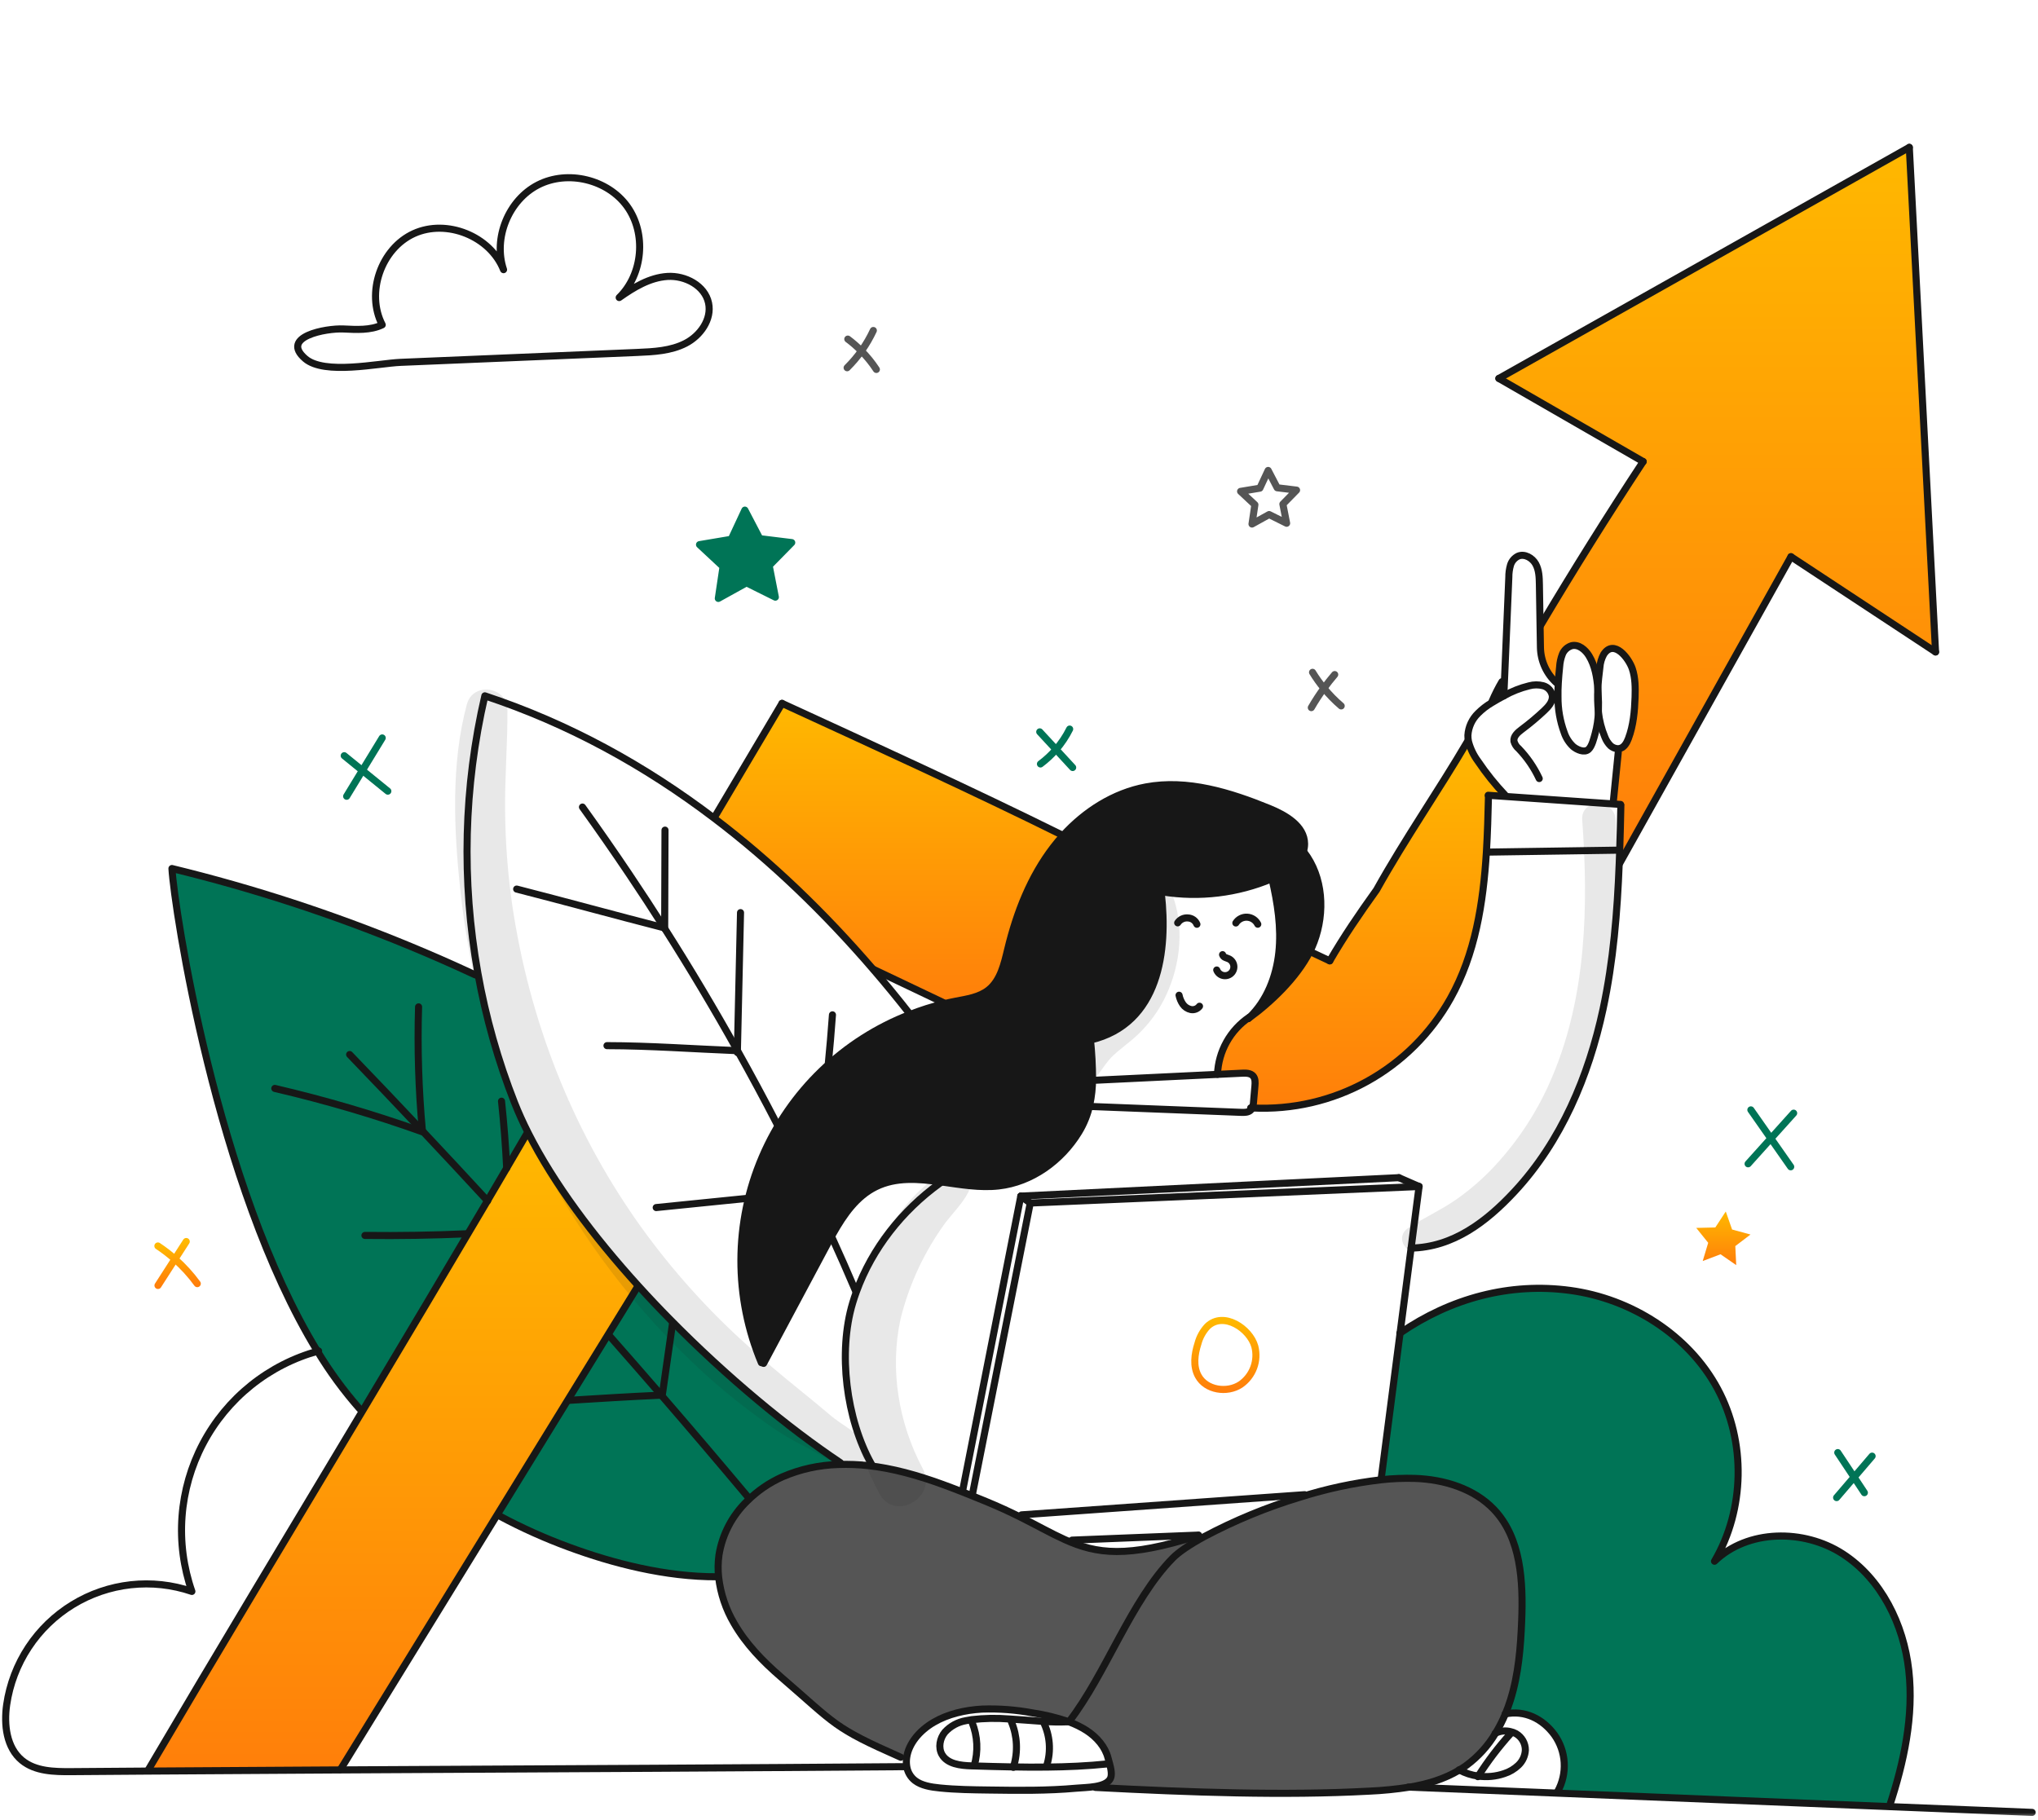 <svg xmlns="http://www.w3.org/2000/svg" width="403" height="360" viewBox="0 0 403 360" fill="none"><mask id="mask0_6791_36449" style="mask-type:luminance" maskUnits="userSpaceOnUse" x="0" y="0" width="403" height="360"><path d="M403 0H0V359.532H403V0Z" fill="white"></path></mask><g mask="url(#mask0_6791_36449)"><path d="M319.182 159.016C319.406 155.375 319.625 151.735 319.838 148.097V148.079C320.025 148.086 320.213 148.064 320.394 148.013C321.223 147.754 321.69 146.892 322.002 146.075C322.982 143.481 323.231 140.674 323.325 137.894C323.385 135.997 323.377 134.054 322.773 132.256C322.09 130.208 319.16 126.309 317.134 129.389C316.685 130.208 316.421 131.115 316.36 132.046C316.181 133.417 316.032 134.812 315.961 136.211C315.785 133.943 315.397 131.648 314.22 129.713C313.492 128.512 312.188 127.395 310.815 127.701C310.398 127.822 310.015 128.035 309.693 128.325C309.371 128.615 309.119 128.974 308.955 129.375C308.642 130.181 308.456 131.031 308.405 131.894C308.296 132.945 308.201 134.009 308.14 135.079L307.797 135.064C306.822 134.182 306.036 133.11 305.488 131.915C304.94 130.72 304.641 129.425 304.61 128.11C304.583 126.635 304.562 125.155 304.535 123.68H304.649C311.18 112.738 317.939 101.942 324.924 91.289L296.388 74.85L377.55 29.145L382.741 128.946L354.151 110.108L320.312 170.697L320.192 170.694C320.227 169.853 320.262 169.007 320.285 168.16C320.387 165.195 320.453 162.23 320.513 159.266L319.173 159.194C319.178 159.134 319.182 159.075 319.182 159.016Z" fill="url(#paint0_linear_6791_36449)"></path><path d="M377.446 330.328C378.47 339.392 376.49 348.546 373.641 357.21L373.637 357.312C351.761 356.42 329.887 355.532 308.014 354.648L308.03 354.288C308.981 352.551 309.424 350.582 309.309 348.606C309.194 346.629 308.525 344.725 307.379 343.111C305.056 339.936 301.513 338.185 297.672 338.979C298.054 338.076 298.39 337.159 298.679 336.227C300.273 331.171 300.691 325.83 300.904 320.535C301.211 312.779 300.779 304.188 295.432 298.554C291.487 294.401 285.553 292.596 279.83 292.394C277.611 292.327 275.389 292.414 273.182 292.655L273.144 292.273L276.856 263.652C286.829 256.797 298.549 253.584 310.54 255.225C322.549 256.863 333.913 264.018 339.654 274.693C345.276 285.147 345.035 298.528 339.034 308.78C345.602 302.443 356.697 302.358 364.363 307.304C372.028 312.25 376.422 321.264 377.446 330.328Z" fill="#007456"></path><path d="M346.148 244.165L343.145 246.451L343.325 250.214L340.222 248.07L336.699 249.408L337.783 245.797L335.419 242.856L339.192 242.766L341.258 239.613L342.508 243.172L346.148 244.165Z" fill="url(#paint1_linear_6791_36449)"></path><path d="M297.481 135.047C297.447 135.906 297.406 136.77 297.371 137.629C296.991 137.829 296.612 138.035 296.239 138.247C295.806 138.491 295.38 138.74 294.959 139.002C295.705 137.626 296.548 136.304 297.481 135.047Z" fill="#171717"></path><path d="M294.346 157.295L294.336 157.415C294.251 161.093 294.147 164.808 293.924 168.519C293.297 178.651 291.721 188.691 286.816 197.461C282.956 204.367 277.239 210.057 270.312 213.885C263.385 217.715 255.525 219.531 247.619 219.129C247.777 218.735 247.865 218.317 247.879 217.894C247.97 216.86 248.061 215.832 248.152 214.799C248.215 214.108 248.243 213.328 247.788 212.804C247.277 212.228 246.389 212.218 245.621 212.252L240.749 212.487V212.481C240.839 210.238 241.455 208.049 242.546 206.088C243.638 204.127 245.175 202.45 247.033 201.191L247.07 201.226C246.988 201.306 246.911 201.386 246.829 201.459C251.317 198.205 256.418 193.334 259.016 188.191C260.333 188.809 261.644 189.426 262.951 190.041C265.807 185.143 268.713 180.88 272.204 176.004C277.976 165.678 284.373 156.539 290.16 146.688L290.375 146.643C290.747 148.056 291.385 149.386 292.257 150.559C293.872 152.954 295.684 155.211 297.673 157.306L297.659 157.522C296.552 157.449 295.451 157.372 294.346 157.295Z" fill="url(#paint2_linear_6791_36449)"></path><path d="M297.674 338.982C297.126 340.299 296.478 341.573 295.736 342.792C294.248 345.285 292.277 347.455 289.937 349.177C289.495 349.499 289.039 349.797 288.577 350.071C285.581 351.883 282.189 352.882 278.673 353.464C276.039 353.876 273.384 354.139 270.721 354.253C253.926 355.155 235.559 354.503 216.615 353.516L216.58 353.33C217.884 353.11 219.069 352.687 219.547 351.819C219.951 351.09 219.688 349.812 219.401 348.775C219.29 348.352 219.174 347.964 219.101 347.672C218.543 345.502 216.909 343.583 214.839 342.243C213.759 341.557 212.607 340.992 211.404 340.557L211.45 340.436C218.677 331.098 223.627 316.557 231.914 308.143C233.076 306.965 235.238 305.495 238.097 303.933C244.137 300.725 250.474 298.111 257.019 296.128C262.282 294.456 267.695 293.294 273.181 292.661C275.388 292.419 277.61 292.332 279.83 292.399C285.553 292.601 291.487 294.406 295.432 298.559C300.779 304.192 301.21 312.783 300.903 320.541C300.691 325.835 300.27 331.177 298.679 336.233C298.389 337.161 298.055 338.08 297.674 338.982Z" fill="#555555"></path><path d="M257.851 168.53C261.652 173.459 262.04 180.462 259.854 186.287C259.611 186.936 259.33 187.571 259.014 188.189C256.416 193.331 251.316 198.201 246.828 201.457C246.91 201.384 246.986 201.304 247.068 201.224C250.523 197.908 252.367 193.153 252.879 188.385C253.406 183.503 252.63 178.578 251.521 173.799L251.515 173.787C251.658 173.73 251.801 173.666 251.943 173.605C254.35 172.544 256.898 170.832 257.704 168.48L257.851 168.53Z" fill="#171717"></path><path d="M229.869 176.4L229.784 176.882C231.053 188.027 229.465 202.667 215.614 205.909C215.881 208.478 216.019 211.059 216.027 213.643C216.022 215.369 215.835 217.09 215.47 218.777C215.044 220.711 214.294 222.559 213.251 224.243C209.77 229.881 203.846 234.139 197.255 234.868C193.495 235.287 189.597 234.6 185.768 234.074C181.211 233.456 176.744 233.063 172.695 235.037C168.842 236.916 166.295 240.547 164.141 244.332C163.685 245.134 163.246 245.948 162.814 246.749C158.735 254.337 154.651 261.927 150.564 269.519L150.558 269.513C147.864 263.074 146.488 256.162 146.512 249.183C146.536 242.203 147.959 235.3 150.697 228.88C153.436 222.461 157.434 216.654 162.456 211.805C167.478 206.955 173.421 203.161 179.935 200.646C182.112 199.786 184.346 199.079 186.621 198.53C187.384 198.339 188.155 198.172 188.926 198.023C191.215 197.582 193.649 197.24 195.478 195.79C197.854 193.902 198.562 190.658 199.276 187.704C201.024 180.492 203.776 173.407 208.307 167.518C208.902 166.745 209.534 165.985 210.196 165.257C214.548 160.47 220.234 156.835 226.574 155.644C234.804 154.099 243.216 156.718 250.968 159.881C254.22 161.206 257.947 163.366 257.972 166.88C257.977 167.425 257.888 167.967 257.707 168.481C256.901 170.832 254.353 172.544 251.946 173.606C251.803 173.669 251.661 173.732 251.518 173.788C244.689 176.666 237.188 177.571 229.869 176.4Z" fill="#171717"></path><path d="M202.194 299.757C205.61 301.468 208.347 303.039 211.002 304.239C217.411 307.143 223.351 307.935 237.26 303.522L237.949 303.5L238.097 303.929C235.239 305.492 233.075 306.962 231.913 308.139C223.625 316.552 218.677 331.093 211.449 340.432L211.403 340.553C211.3 340.513 211.198 340.474 211.095 340.439C208.844 339.681 206.53 339.125 204.18 338.776C200.889 338.157 197.538 337.904 194.19 338.021C190.82 338.21 187.412 338.999 184.61 340.646C181.808 342.292 179.681 344.833 179.287 347.609L178.564 347.511C165.131 341.56 165.915 341.147 154.809 331.528C151.241 328.434 147.912 324.989 145.565 320.89C143.929 318.095 142.892 314.992 142.517 311.776C142.352 310.292 142.372 308.794 142.579 307.316C143.236 303.226 145.201 299.46 148.18 296.581C150.196 294.566 152.563 292.938 155.166 291.777C158.65 290.27 162.391 289.441 166.186 289.336C168.237 289.26 170.291 289.341 172.331 289.577C173.444 289.709 174.557 289.875 175.655 290.085C180.709 291.041 185.582 292.737 190.381 294.627C191.023 294.883 191.671 295.138 192.313 295.394C193.354 295.821 194.395 296.242 195.432 296.668C197.99 297.721 200.204 298.764 202.194 299.757Z" fill="#555555"></path><path d="M210.126 165.201L210.193 165.259C209.532 165.987 208.9 166.746 208.305 167.521C203.773 173.41 201.019 180.494 199.274 187.707C198.56 190.662 197.852 193.904 195.475 195.792C193.647 197.243 191.212 197.584 188.923 198.025C188.153 198.174 187.382 198.341 186.618 198.532L186.566 198.305L172.76 191.733L172.714 191.776C163.146 180.648 152.645 170.482 141.138 161.759L141.456 161.344C144.123 156.846 146.787 152.351 149.45 147.858C150.942 145.347 152.434 142.833 153.926 140.315C154.163 139.913 154.401 139.512 154.638 139.111C173.15 147.623 191.945 156.201 210.126 165.201Z" fill="url(#paint3_linear_6791_36449)"></path><path d="M166.181 289.289V289.337C162.385 289.442 158.645 290.27 155.161 291.777C152.558 292.938 150.191 294.567 148.176 296.581L147.876 296.042C142.192 289.26 136.458 282.524 130.676 275.836C131.297 270.886 131.917 265.938 132.535 260.992C143.687 272.312 155.854 282.382 166.181 289.289Z" fill="#007456"></path><path d="M156.559 107.314L152.099 111.857L153.319 118.103L147.615 115.268L142.042 118.355L142.982 112.06L138.324 107.72L144.602 106.662L147.294 100.893L150.24 106.537L156.559 107.314Z" fill="#007456"></path><path d="M147.878 296.046L148.178 296.585C145.199 299.464 143.234 303.23 142.577 307.319C142.37 308.797 142.349 310.294 142.515 311.777L141.832 311.852C131.631 311.911 121.073 309.16 112.511 305.992C107.813 304.269 103.241 302.221 98.829 299.861L98.342 299.56L112.294 276.877L112.446 276.968C118.517 276.593 124.588 276.212 130.661 275.945C130.667 275.909 130.671 275.873 130.677 275.836C136.462 282.529 142.196 289.265 147.878 296.046Z" fill="#007456"></path><path d="M132.536 260.992C131.915 265.936 131.295 270.884 130.677 275.836C127.253 271.882 123.814 267.946 120.362 264.028L120.246 263.959L126.078 254.478L126.237 254.33C128.285 256.588 130.385 258.809 132.536 260.992Z" fill="#007456"></path><path d="M130.677 275.836C130.671 275.872 130.666 275.908 130.662 275.945C124.588 276.212 118.518 276.593 112.447 276.969L112.295 276.878L120.247 263.961L120.362 264.031C123.817 267.946 127.255 271.882 130.677 275.836Z" fill="#007456"></path><path d="M96.395 237.491C97.667 235.334 98.933 233.178 100.193 231.024C101.517 228.764 102.838 226.507 104.155 224.255L104.464 224.104C109.488 234.044 117.312 244.497 126.24 254.333L126.08 254.481L120.246 263.961L112.294 276.878L98.342 299.561L67.314 349.992V350.058C54.581 350.126 41.886 350.203 29.23 350.289V350.205C43.214 326.454 57.65 302.496 71.98 278.556C80.184 264.848 88.359 251.147 96.395 237.491Z" fill="url(#paint4_linear_6791_36449)"></path><path d="M100.193 231.022C98.933 233.173 97.667 235.329 96.395 237.488C88.358 251.144 80.219 264.832 71.979 278.553L71.778 278.432C68.594 274.9 65.74 271.084 63.25 267.034C42.868 234.416 34.387 179.467 33.937 171.674C50.337 175.58 66.418 180.725 82.038 187.066C86.223 188.765 90.374 190.552 94.49 192.427C96.054 201.214 98.49 209.823 101.761 218.128C102.536 220.09 103.437 222.081 104.462 224.101L104.153 224.252C102.84 226.506 101.52 228.762 100.193 231.022Z" fill="#007456"></path><path d="M224.724 175.202C226.409 175.717 228.129 176.115 229.869 176.394V176.4C237.188 177.572 244.688 176.667 251.517 173.789C251.66 173.732 251.803 173.668 251.945 173.607C254.352 172.546 256.9 170.834 257.706 168.482C257.887 167.968 257.976 167.426 257.971 166.881C257.946 163.367 254.219 161.207 250.967 159.882C243.215 156.72 234.802 154.102 226.573 155.645C220.233 156.836 214.546 160.469 210.195 165.258C209.533 165.986 208.902 166.744 208.307 167.519C203.775 173.409 201.021 180.493 199.275 187.705C198.561 190.66 197.853 193.902 195.477 195.791C193.648 197.241 191.213 197.583 188.925 198.024C188.154 198.173 187.383 198.34 186.62 198.531C184.345 199.081 182.111 199.788 179.934 200.647C173.42 203.162 167.477 206.956 162.455 211.806C157.433 216.655 153.434 222.461 150.696 228.882C147.957 235.301 146.534 242.205 146.51 249.184C146.486 256.163 147.862 263.076 150.556 269.514" stroke="#171717" stroke-width="1.4" stroke-linecap="round" stroke-linejoin="round"></path><path d="M257.851 168.535C261.652 173.465 262.04 180.468 259.854 186.292C259.611 186.942 259.33 187.577 259.014 188.194C256.416 193.337 251.316 198.207 246.828 201.463" stroke="#171717" stroke-width="1.4" stroke-linecap="round" stroke-linejoin="round"></path><path d="M151 269.651C151.103 269.463 151.205 269.269 151.302 269.081C155.342 261.514 159.381 253.951 163.417 246.392C163.844 245.594 164.278 244.783 164.729 243.984C166.859 240.212 169.379 236.592 173.19 234.721C177.193 232.755 181.612 233.146 186.119 233.761C189.906 234.286 193.761 234.97 197.479 234.553C203.998 233.827 209.857 229.583 213.3 223.965C214.331 222.287 215.072 220.446 215.494 218.519C215.856 216.838 216.041 215.123 216.045 213.403C216.037 210.829 215.901 208.256 215.637 205.696C229.335 202.466 230.904 187.877 229.651 176.771" stroke="#171717" stroke-width="1.4" stroke-linecap="round" stroke-linejoin="round"></path><path d="M246.829 201.461C246.911 201.387 246.987 201.308 247.069 201.228C250.524 197.912 252.368 193.157 252.88 188.389C253.407 183.507 252.631 178.582 251.522 173.803" stroke="#171717" stroke-width="1.4" stroke-linecap="round" stroke-linejoin="round"></path><path d="M248.717 182.789C248.521 182.393 248.224 182.055 247.855 181.812C247.486 181.568 247.059 181.427 246.618 181.402C246.176 181.378 245.736 181.471 245.343 181.673C244.949 181.874 244.617 182.177 244.379 182.55" stroke="#171717" stroke-width="1.4" stroke-linecap="round" stroke-linejoin="round"></path><path d="M236.68 182.801C236.537 182.444 236.295 182.136 235.981 181.914C235.667 181.692 235.296 181.566 234.911 181.551C234.517 181.513 234.119 181.584 233.762 181.754C233.404 181.925 233.099 182.19 232.88 182.52" stroke="#171717" stroke-width="1.4" stroke-linecap="round" stroke-linejoin="round"></path><path d="M241.754 188.811C241.795 188.933 241.861 189.046 241.949 189.14C242.037 189.235 242.145 189.309 242.265 189.357C242.501 189.471 242.755 189.526 242.993 189.64C243.252 189.764 243.476 189.949 243.646 190.179C243.816 190.408 243.927 190.677 243.97 190.96C244.013 191.243 243.985 191.532 243.89 191.801C243.795 192.071 243.636 192.314 243.425 192.508C243.215 192.702 242.96 192.841 242.683 192.914C242.407 192.987 242.116 192.991 241.837 192.926C241.559 192.861 241.3 192.729 241.085 192.54C240.869 192.352 240.703 192.114 240.6 191.847" stroke="#171717" stroke-width="1.4" stroke-linecap="round" stroke-linejoin="round"></path><path d="M237.195 199.011C236.999 199.27 236.734 199.469 236.429 199.585C236.126 199.701 235.795 199.729 235.476 199.667C234.834 199.529 234.269 199.151 233.898 198.61C233.533 198.074 233.279 197.471 233.15 196.836" stroke="#171717" stroke-width="1.4" stroke-linecap="round" stroke-linejoin="round"></path><path d="M247.034 201.189C245.175 202.449 243.638 204.126 242.547 206.087C241.456 208.048 240.84 210.237 240.75 212.479" stroke="#171717" stroke-width="1.4" stroke-linecap="round" stroke-linejoin="round"></path><path d="M216.602 213.651C224.647 213.267 232.696 212.88 240.749 212.488L245.622 212.254C246.389 212.218 247.278 212.229 247.789 212.805C248.244 213.329 248.214 214.11 248.153 214.801C248.062 215.834 247.971 216.862 247.88 217.895C247.865 218.319 247.777 218.737 247.619 219.13C247.546 219.296 247.441 219.445 247.311 219.569C246.829 220.03 246.081 220.029 245.412 220.002C235.52 219.617 225.627 219.229 215.734 218.84" stroke="#171717" stroke-width="1.4" stroke-linecap="round" stroke-linejoin="round"></path><path d="M247.307 219.115C247.409 219.119 247.518 219.128 247.62 219.132C255.525 219.534 263.386 217.717 270.312 213.889C277.239 210.06 282.956 204.371 286.817 197.464C291.722 188.694 293.299 178.654 293.925 168.522C294.148 164.811 294.251 161.096 294.337 157.418" stroke="#171717" stroke-width="1.4" stroke-linecap="round" stroke-linejoin="round"></path><path d="M279.048 246.84C287.29 246.692 293.901 241.687 299.508 235.648C308.716 225.744 314.146 212.812 316.99 199.596C319.029 190.103 319.814 180.412 320.192 170.693C320.228 169.852 320.262 169.006 320.286 168.16C320.388 165.194 320.454 162.23 320.514 159.266" stroke="#171717" stroke-width="1.4" stroke-linecap="round" stroke-linejoin="round"></path><path d="M294.28 157.289C294.304 157.289 294.322 157.294 294.346 157.294C295.452 157.371 296.553 157.448 297.658 157.521C304.829 158.022 312.003 158.52 319.182 159.015C319.608 159.041 320.029 159.074 320.457 159.1" stroke="#171717" stroke-width="1.4" stroke-linecap="round" stroke-linejoin="round"></path><path d="M186.63 233.463C186.34 233.661 186.051 233.866 185.767 234.075C178.379 239.428 172.461 246.909 169.351 255.465C169.078 256.203 168.83 256.946 168.609 257.695C165.682 267.471 167.326 280.659 172.327 289.581C172.352 289.626 172.377 289.675 172.402 289.723" stroke="#171717" stroke-width="1.4" stroke-linecap="round" stroke-linejoin="round"></path><path d="M297.673 157.304C295.684 155.209 293.873 152.952 292.259 150.557C291.387 149.383 290.748 148.054 290.377 146.641C290.299 146.242 290.261 145.837 290.267 145.431C290.368 143.785 291.08 142.236 292.264 141.086C293.07 140.279 293.976 139.577 294.96 138.999C295.38 138.738 295.807 138.488 296.24 138.245C296.613 138.033 296.993 137.827 297.372 137.626C298.943 136.739 300.629 136.072 302.381 135.643C303.288 135.397 304.243 135.39 305.153 135.623C305.606 135.748 306.014 135.997 306.332 136.342C306.651 136.686 306.867 137.114 306.955 137.574C306.963 137.646 306.97 137.711 306.972 137.784C306.995 138.857 306.164 139.786 305.365 140.537C303.958 141.865 302.475 143.109 300.923 144.264C300.133 144.858 299.231 145.63 299.375 146.609C299.531 147.183 299.861 147.695 300.32 148.075C301.986 149.808 303.354 151.804 304.37 153.982" stroke="#171717" stroke-width="1.4" stroke-linecap="round" stroke-linejoin="round"></path><path d="M297.37 137.64V137.627C297.405 136.768 297.446 135.904 297.48 135.045C297.775 128.088 298.068 121.13 298.359 114.172C298.352 113.365 298.461 112.56 298.684 111.784C298.798 111.395 298.992 111.035 299.254 110.727C299.516 110.418 299.84 110.168 300.204 109.992C301.483 109.46 303.003 110.326 303.671 111.54C304.34 112.753 304.379 114.205 304.404 115.59C304.446 118.289 304.49 120.984 304.537 123.678C304.564 125.153 304.585 126.636 304.612 128.109C304.643 129.423 304.942 130.718 305.49 131.913C306.038 133.108 306.824 134.18 307.799 135.061" stroke="#171717" stroke-width="1.4" stroke-linecap="round" stroke-linejoin="round"></path><path d="M319.839 148.08C320.026 148.088 320.214 148.065 320.396 148.014C321.224 147.755 321.691 146.893 322.003 146.077C322.983 143.483 323.232 140.675 323.326 137.896C323.387 135.999 323.379 134.056 322.775 132.258C322.091 130.21 319.16 126.311 317.135 129.391C316.685 130.209 316.421 131.116 316.361 132.047C316.181 133.419 316.033 134.813 315.962 136.213C315.878 137.744 315.914 139.279 316.07 140.805C316.253 142.503 316.68 144.167 317.339 145.743C317.585 146.398 317.969 146.993 318.464 147.487C318.844 147.831 319.327 148.039 319.839 148.08Z" stroke="#171717" stroke-width="1.4" stroke-linecap="round" stroke-linejoin="round"></path><path d="M316.069 140.802C316.115 139.557 316.097 138.31 316.016 137.066C315.998 136.784 315.979 136.497 315.961 136.21C315.784 133.941 315.397 131.646 314.22 129.711C313.491 128.51 312.187 127.393 310.815 127.7C310.398 127.82 310.015 128.033 309.693 128.323C309.371 128.613 309.118 128.972 308.955 129.373C308.642 130.179 308.456 131.029 308.405 131.892C308.296 132.943 308.2 134.007 308.14 135.077C308.087 135.978 308.06 136.879 308.08 137.778C308.055 140.206 308.473 142.619 309.313 144.899C309.665 145.95 310.274 146.897 311.084 147.655C311.794 148.256 313.279 148.961 314.11 148.217C314.809 147.59 315.176 145.98 315.421 145.117C315.809 143.71 316.026 142.261 316.069 140.802Z" stroke="#171717" stroke-width="1.4" stroke-linecap="round" stroke-linejoin="round"></path><path d="M320 148.807C319.68 152.083 319.351 155.358 319.012 158.632C319.012 158.686 319.007 158.74 319 158.794" stroke="#171717" stroke-width="1.4" stroke-linecap="round" stroke-linejoin="round"></path><path d="M237 303.685C236.909 303.711 236.827 303.743 236.738 303.769C222.847 308.162 216.913 307.373 210.513 304.483C207.861 303.288 205.129 301.725 201.717 300.022C199.728 299.034 197.518 297.996 194.958 296.948C193.924 296.523 192.884 296.105 191.843 295.68C191.202 295.426 190.555 295.171 189.914 294.916C185.119 293.035 180.257 291.346 175.206 290.396C174.111 290.187 172.998 290.021 171.886 289.89C169.85 289.656 167.798 289.575 165.749 289.65C161.959 289.755 158.223 290.58 154.743 292.079C152.144 293.235 149.779 294.856 147.766 296.861C144.791 299.727 142.829 303.475 142.172 307.545C141.966 309.015 141.945 310.506 142.11 311.982C142.484 315.182 143.521 318.271 145.154 321.053C147.499 325.132 150.824 328.562 154.386 331.641C165.479 341.214 164.697 341.626 178.112 347.548" stroke="#171717" stroke-width="1.4" stroke-linecap="round" stroke-linejoin="round"></path><path d="M219.401 348.774C219.289 348.351 219.173 347.963 219.1 347.671C218.542 345.501 216.908 343.582 214.838 342.242C213.758 341.556 212.606 340.991 211.403 340.556C211.3 340.516 211.198 340.477 211.095 340.442C208.844 339.684 206.53 339.128 204.18 338.779C200.888 338.16 197.537 337.907 194.19 338.024C190.82 338.213 187.412 339.002 184.61 340.649C181.809 342.295 179.681 344.836 179.287 347.612C179.203 348.185 179.205 348.767 179.295 349.339C179.455 350.454 180.041 351.465 180.93 352.157C182.218 353.142 184.072 353.448 185.842 353.625C189.054 353.949 192.308 353.989 195.555 354.032C201.312 354.114 207.099 354.188 212.866 353.665C213.806 353.578 215.253 353.557 216.58 353.33C217.883 353.109 219.068 352.687 219.547 351.818C219.95 351.089 219.687 349.812 219.401 348.774Z" stroke="#171717" stroke-width="1.4" stroke-linecap="round" stroke-linejoin="round"></path><path d="M211.449 340.435C218.676 331.098 223.627 316.557 231.913 308.143C233.075 306.965 235.237 305.495 238.096 303.933C244.136 300.725 250.473 298.111 257.018 296.128C262.281 294.456 267.694 293.295 273.181 292.661C275.388 292.419 277.609 292.332 279.829 292.399C285.552 292.601 291.486 294.406 295.431 298.559C300.778 304.192 301.209 312.783 300.902 320.54C300.691 325.835 300.269 331.176 298.678 336.232C298.386 337.162 298.052 338.081 297.671 338.984C297.123 340.301 296.475 341.575 295.734 342.794C294.245 345.287 292.274 347.458 289.935 349.179C289.492 349.501 289.036 349.799 288.575 350.073C285.578 351.885 282.186 352.884 278.67 353.466C276.036 353.877 273.381 354.141 270.718 354.255C253.923 355.157 235.556 354.505 216.612 353.517" stroke="#171717" stroke-width="1.4" stroke-linecap="round" stroke-linejoin="round"></path><path d="M192.331 295.34L203.725 237.934" stroke="#171717" stroke-width="1.4" stroke-linecap="round" stroke-linejoin="round"></path><path d="M280.613 234.668L203.725 237.935" stroke="#171717" stroke-width="1.4" stroke-linecap="round" stroke-linejoin="round"></path><path d="M273.142 292.275L276.854 263.655L279.035 246.843L280.612 234.668" stroke="#171717" stroke-width="1.4" stroke-linecap="round" stroke-linejoin="round"></path><path d="M202 299.61L202.486 299.573L258 295.615" stroke="#171717" stroke-width="1.4" stroke-linecap="round" stroke-linejoin="round"></path><path d="M212 304.604L212.139 304.601L236.364 303.635L237 303.605" stroke="#171717" stroke-width="1.4" stroke-linecap="round" stroke-linejoin="round"></path><path d="M280.613 234.666L276.619 232.92" stroke="#171717" stroke-width="1.4" stroke-linecap="round" stroke-linejoin="round"></path><path d="M203.724 237.933L201.858 236.564" stroke="#171717" stroke-width="1.4" stroke-linecap="round" stroke-linejoin="round"></path><path d="M276.618 232.92L201.858 236.564" stroke="#171717" stroke-width="1.4" stroke-linecap="round" stroke-linejoin="round"></path><path d="M190.411 294.537L201.858 236.564" stroke="#171717" stroke-width="1.4" stroke-linecap="round" stroke-linejoin="round"></path><path d="M276.807 263.686C276.825 263.673 276.836 263.667 276.853 263.654C286.825 256.799 298.545 253.586 310.536 255.226C322.545 256.865 333.909 264.02 339.651 274.694C345.273 285.149 345.031 298.53 339.031 308.782C345.599 302.445 356.694 302.36 364.359 307.306C372.025 312.252 376.421 321.264 377.446 330.328C378.47 339.391 376.489 348.546 373.641 357.21" stroke="#171717" stroke-width="1.4" stroke-linecap="round" stroke-linejoin="round"></path><path d="M166.181 289.289C155.855 282.382 143.686 272.313 132.537 260.99C130.387 258.813 128.288 256.593 126.238 254.329C117.31 244.495 109.485 234.04 104.462 224.1C103.439 222.083 102.539 220.092 101.76 218.126C98.489 209.822 96.053 201.212 94.489 192.426C91.233 174.253 91.705 155.608 95.877 137.623C112.455 143.107 127.506 151.415 141.137 161.757C152.644 170.48 163.144 180.644 172.713 191.774C175.165 194.622 177.552 197.53 179.875 200.498" stroke="#171717" stroke-width="1.4" stroke-linecap="round" stroke-linejoin="round"></path><path d="M71.128 278.638C68.004 275.103 65.203 271.284 62.76 267.229C42.763 234.58 34.442 179.579 34 171.777C50.092 175.687 65.869 180.838 81.195 187.185C85.3 188.885 89.373 190.674 93.411 192.551C93.607 192.637 93.804 192.728 94 192.819" stroke="#171717" stroke-width="1.4" stroke-linecap="round" stroke-linejoin="round"></path><path d="M141.832 311.852C131.632 311.912 121.074 309.16 112.512 305.992C107.814 304.269 103.242 302.221 98.83 299.861" stroke="#171717" stroke-width="1.4" stroke-linecap="round" stroke-linejoin="round"></path><path d="M141.458 161.345C144.124 156.847 146.789 152.351 149.451 147.858C150.943 145.348 152.435 142.833 153.927 140.315C154.165 139.914 154.402 139.512 154.639 139.111" stroke="#171717" stroke-width="1.4" stroke-linecap="round" stroke-linejoin="round"></path><path d="M29.229 350.202C43.215 326.449 57.65 302.492 71.98 278.553C80.184 264.845 88.323 251.157 96.396 237.488C97.667 235.331 98.933 233.175 100.194 231.022C101.519 228.762 102.839 226.505 104.156 224.252" stroke="#171717" stroke-width="1.4" stroke-linecap="round" stroke-linejoin="round"></path><path d="M67.313 349.991L98.343 299.56L112.294 276.877L120.246 263.961L126.077 254.48" stroke="#171717" stroke-width="1.4" stroke-linecap="round" stroke-linejoin="round"></path><path d="M290.159 146.688C284.372 156.539 277.974 165.678 272.203 176.003C268.711 180.879 265.805 185.141 262.95 190.04" stroke="#171717" stroke-width="1.4" stroke-linecap="round" stroke-linejoin="round"></path><path d="M297 134.826C296.991 134.837 296.987 134.855 296.979 134.866C296.282 136.051 295.652 137.296 295.095 138.592C295.061 138.667 295.03 138.747 295 138.821" stroke="#171717" stroke-width="1.4" stroke-linecap="round" stroke-linejoin="round"></path><path d="M324.927 91.287C317.927 101.927 311.168 112.724 304.651 123.677" stroke="#171717" stroke-width="1.4" stroke-linecap="round" stroke-linejoin="round"></path><path d="M259.015 188.188C260.331 188.806 261.643 189.422 262.951 190.037" stroke="#171717" stroke-width="1.4" stroke-linecap="round" stroke-linejoin="round"></path><path d="M154.639 139.111C173.151 147.622 191.946 156.201 210.127 165.201" stroke="#171717" stroke-width="1.4" stroke-linecap="round" stroke-linejoin="round"></path><path d="M172.761 191.734L186.567 198.307" stroke="#171717" stroke-width="1.4" stroke-linecap="round" stroke-linejoin="round"></path><path d="M320.312 170.695L354.152 110.107" stroke="#171717" stroke-width="1.4" stroke-linecap="round" stroke-linejoin="round"></path><path d="M324.926 91.289L296.39 74.85" stroke="#171717" stroke-width="1.4" stroke-linecap="round" stroke-linejoin="round"></path><path d="M354.152 110.107L382.742 128.945" stroke="#171717" stroke-width="1.4" stroke-linecap="round" stroke-linejoin="round"></path><path d="M377.552 29.146L296.39 74.847" stroke="#171717" stroke-width="1.4" stroke-linecap="round" stroke-linejoin="round"></path><path d="M382.742 128.948L377.552 29.146" stroke="#171717" stroke-width="1.4" stroke-linecap="round" stroke-linejoin="round"></path><path d="M125.978 69.707C129.256 69.57 132.656 69.402 135.575 67.897C138.495 66.393 140.793 63.151 140.115 59.939C139.39 56.494 135.503 54.452 131.986 54.674C128.468 54.897 125.312 56.821 122.441 58.851C127.145 54.26 127.852 46.154 124.013 40.817C120.173 35.48 112.264 33.569 106.406 36.567C100.549 39.564 97.484 47.1 99.573 53.333C96.947 46.716 88.329 43.243 81.842 46.195C75.354 49.147 72.315 57.917 75.583 64.244C73.231 65.37 70.491 65.18 67.883 65.063C64.483 64.911 55.296 66.585 60.356 70.941C64.168 74.221 74.816 71.848 79.216 71.666L125.978 69.707Z" stroke="#171717" stroke-width="1.4" stroke-linecap="round" stroke-linejoin="round"></path><path d="M63 267.189C58.133 268.516 53.592 270.828 49.657 273.983C45.723 277.138 42.48 281.069 40.13 285.529C37.78 289.99 36.373 294.887 35.997 299.914C35.621 304.941 36.283 309.992 37.943 314.753C34.063 313.432 29.94 312.981 25.866 313.432C21.792 313.884 17.868 315.226 14.372 317.365C10.876 319.503 7.894 322.385 5.638 325.805C3.383 329.226 1.908 333.1 1.32 337.154C0.749 341.107 1.27 345.654 4.357 348.182C6.992 350.343 10.702 350.422 14.11 350.395C19.139 350.355 24.179 350.318 29.231 350.285C41.879 350.194 54.574 350.118 67.315 350.055L77.93 349.998C111.647 349.823 145.473 349.669 178.816 349.412" stroke="#171717" stroke-width="1.4" stroke-linecap="round" stroke-linejoin="round"></path><path d="M278.468 353.455C278.534 353.46 278.604 353.458 278.672 353.462C288.451 353.862 298.232 354.257 308.014 354.649C329.891 355.542 351.765 356.43 373.638 357.313C383.038 357.692 392.439 358.073 401.839 358.455" stroke="#171717" stroke-width="1.4" stroke-linecap="round" stroke-linejoin="round"></path><path d="M147.294 100.893L150.24 106.537L156.559 107.314L152.099 111.857L153.319 118.103L147.615 115.268L142.042 118.355L142.982 112.06L138.324 107.72L144.602 106.662L147.294 100.893Z" stroke="#007456" stroke-width="1.4" stroke-linecap="round" stroke-linejoin="round"></path><path d="M250.766 93.045L252.553 96.472L256.386 96.938L253.681 99.698L254.42 103.49L250.96 101.767L247.576 103.642L248.144 99.821L245.319 97.185L249.128 96.548L250.766 93.045Z" stroke="#555555" stroke-width="1.4" stroke-linecap="round" stroke-linejoin="round"></path><path d="M265.211 139.617C263.97 138.557 262.827 137.388 261.796 136.124C260.971 135.128 260.219 134.074 259.547 132.971" stroke="#555555" stroke-width="1.4" stroke-linecap="round" stroke-linejoin="round"></path><path d="M259.303 139.954C260.065 138.632 260.897 137.352 261.798 136.12C262.468 135.188 263.18 134.29 263.928 133.416" stroke="#555555" stroke-width="1.4" stroke-linecap="round" stroke-linejoin="round"></path><path d="M173.295 73.068C172.433 71.754 171.442 70.531 170.335 69.416C169.502 68.563 168.604 67.777 167.648 67.064" stroke="#555555" stroke-width="1.4" stroke-linecap="round" stroke-linejoin="round"></path><path d="M167.514 72.731C169.664 70.602 171.418 68.108 172.697 65.365" stroke="#555555" stroke-width="1.4" stroke-linecap="round" stroke-linejoin="round"></path><path d="M76.692 156.475C75.011 155.109 73.333 153.745 71.656 152.382C70.457 151.407 69.266 150.432 68.068 149.463" stroke="#007456" stroke-width="1.4" stroke-linecap="round" stroke-linejoin="round"></path><path d="M68.546 157.486C69.583 155.784 70.619 154.083 71.656 152.384C72.964 150.239 74.272 148.094 75.581 145.951" stroke="#007456" stroke-width="1.4" stroke-linecap="round" stroke-linejoin="round"></path><path d="M354.101 230.768C352.793 228.895 351.485 227.027 350.177 225.163C348.863 223.279 347.545 221.395 346.222 219.512" stroke="#007456" stroke-width="1.4" stroke-linecap="round" stroke-linejoin="round"></path><path d="M345.674 230.178C347.18 228.507 348.681 226.837 350.178 225.166C351.682 223.495 353.184 221.826 354.681 220.16" stroke="#007456" stroke-width="1.4" stroke-linecap="round" stroke-linejoin="round"></path><path d="M368.665 295.225C367.988 294.203 367.305 293.18 366.634 292.158C365.553 290.538 364.477 288.916 363.404 287.293" stroke="#007456" stroke-width="1.4" stroke-linecap="round" stroke-linejoin="round"></path><path d="M363.177 296.194L366.633 292.158C367.821 290.77 369.008 289.382 370.195 287.994" stroke="#007456" stroke-width="1.4" stroke-linecap="round" stroke-linejoin="round"></path><path d="M39.01 253.878C37.714 252.105 36.232 250.477 34.587 249.022C33.529 248.077 32.405 247.21 31.222 246.428" stroke="url(#paint5_linear_6791_36449)" stroke-width="1.4" stroke-linecap="round" stroke-linejoin="round"></path><path d="M31.241 254.238C32.355 252.504 33.47 250.768 34.588 249.029C35.336 247.868 36.078 246.712 36.827 245.549" stroke="url(#paint6_linear_6791_36449)" stroke-width="1.4" stroke-linecap="round" stroke-linejoin="round"></path><path d="M212.113 151.798C211.013 150.611 209.916 149.422 208.823 148.231C207.747 147.067 206.671 145.91 205.601 144.746" stroke="#007456" stroke-width="1.4" stroke-linecap="round" stroke-linejoin="round"></path><path d="M205.743 151.096C206.87 150.254 207.903 149.294 208.824 148.232C209.889 147.005 210.795 145.649 211.519 144.195" stroke="#007456" stroke-width="1.4" stroke-linecap="round" stroke-linejoin="round"></path><path d="M238.765 262.329C237.867 263.29 237.221 264.458 236.885 265.729C236.211 267.825 235.892 270.214 236.95 272.139C238.476 274.948 242.642 275.593 245.31 273.83C246.496 273.014 247.402 271.854 247.907 270.506C248.412 269.158 248.489 267.688 248.131 266.294C247.159 262.783 241.961 259.273 238.765 262.329Z" stroke="url(#paint7_linear_6791_36449)" stroke-width="1.4" stroke-linecap="round" stroke-linejoin="round"></path><path d="M297.625 338.988C297.64 338.983 297.656 338.98 297.673 338.981C301.514 338.188 305.058 339.937 307.379 343.113C308.525 344.728 309.194 346.632 309.309 348.608C309.424 350.584 308.981 352.554 308.031 354.29" stroke="#171717" stroke-width="1.4" stroke-linecap="round" stroke-linejoin="round"></path><path d="M206.97 349.226C207.89 346.331 207.641 343.192 206.277 340.479" stroke="#171717" stroke-width="1.4" stroke-linecap="round" stroke-linejoin="round"></path><path d="M200.383 349.545C200.402 349.488 200.418 349.431 200.432 349.372C201.318 346.479 201.163 343.334 200 340.557" stroke="#171717" stroke-width="1.4" stroke-linecap="round" stroke-linejoin="round"></path><path d="M192.633 349.238C193.468 346.406 193.32 343.374 192.213 340.637" stroke="#171717" stroke-width="1.4" stroke-linecap="round" stroke-linejoin="round"></path><path d="M211.062 340.542C209.467 340.605 207.869 340.577 206.277 340.457C204.126 340.321 201.823 340.106 199.557 339.977C197.087 339.781 194.603 339.826 192.142 340.114C191.748 340.171 191.359 340.239 190.983 340.319C189.4 340.593 187.954 341.382 186.868 342.564C185.851 343.786 185.484 345.63 186.271 347.01C187.357 348.905 189.933 349.19 192.112 349.255C192.286 349.264 192.461 349.265 192.635 349.268C195.103 349.345 197.572 349.416 200.033 349.457C202.35 349.502 204.667 349.521 206.977 349.494C211.021 349.452 215.056 349.278 219.073 348.857" stroke="#171717" stroke-width="1.4" stroke-linecap="round" stroke-linejoin="round"></path><path d="M295.646 342.838C295.674 342.819 295.704 342.802 295.735 342.788C296.655 342.337 297.706 342.228 298.699 342.482C299.075 342.562 299.438 342.698 299.776 342.884C300.344 343.214 300.816 343.688 301.142 344.259C301.468 344.83 301.636 345.477 301.631 346.135C301.573 347.258 301.091 348.317 300.281 349.098C299.475 349.87 298.502 350.448 297.438 350.786C295.791 351.347 294.035 351.514 292.312 351.273C291.003 351.104 289.738 350.695 288.578 350.066C288.557 350.059 288.536 350.049 288.518 350.037" stroke="#171717" stroke-width="1.4" stroke-linecap="round" stroke-linejoin="round"></path><path d="M292.236 351.39C292.26 351.35 292.285 351.312 292.312 351.274C294.197 348.314 296.325 345.517 298.675 342.91" stroke="#171717" stroke-width="1.4" stroke-linecap="round" stroke-linejoin="round"></path><path d="M96.419 237.52C96.413 237.508 96.401 237.503 96.395 237.491C92.17 232.907 87.859 228.276 83.526 223.671C78.737 218.583 73.914 213.515 69.14 208.564" stroke="#171717" stroke-width="1.4" stroke-linecap="round" stroke-linejoin="round"></path><path d="M147.877 296.04C142.193 289.256 136.46 282.52 130.677 275.833C127.253 271.879 123.814 267.943 120.362 264.025" stroke="#171717" stroke-width="1.4" stroke-linecap="round" stroke-linejoin="round"></path><path d="M153.641 222.305C151.119 217.42 148.512 212.574 145.821 207.767C141.258 199.591 136.463 191.551 131.438 183.646C129.148 180.038 126.81 176.459 124.423 172.91C121.412 168.431 118.33 164.001 115.179 159.621" stroke="#171717" stroke-width="1.4" stroke-linecap="round" stroke-linejoin="round"></path><path d="M169.224 255.416C167.666 251.749 166.06 248.104 164.407 244.48" stroke="#171717" stroke-width="1.4" stroke-linecap="round" stroke-linejoin="round"></path><path d="M131.436 183.663C131.436 183.657 131.436 183.651 131.436 183.646C131.459 177.155 131.48 170.667 131.5 164.182" stroke="#171717" stroke-width="1.4" stroke-linecap="round" stroke-linejoin="round"></path><path d="M145.808 208.167C145.811 208.036 145.814 207.898 145.817 207.766C146.023 198.675 146.228 189.586 146.433 180.498" stroke="#171717" stroke-width="1.4" stroke-linecap="round" stroke-linejoin="round"></path><path d="M163.775 210.54C164.099 207.27 164.378 203.995 164.612 200.715" stroke="#171717" stroke-width="1.4" stroke-linecap="round" stroke-linejoin="round"></path><path d="M147.707 237.016C141.727 237.622 135.745 238.228 129.762 238.831" stroke="#171717" stroke-width="1.4" stroke-linecap="round" stroke-linejoin="round"></path><path d="M145.687 207.796C137.224 207.463 128.496 206.817 120.028 206.809" stroke="#171717" stroke-width="1.4" stroke-linecap="round" stroke-linejoin="round"></path><path d="M131.324 183.503C121.733 181.045 111.757 178.295 102.167 175.84" stroke="#171717" stroke-width="1.4" stroke-linecap="round" stroke-linejoin="round"></path><path d="M83.742 223.922C74.115 220.478 64.299 217.589 54.341 215.268" stroke="#171717" stroke-width="1.4" stroke-linecap="round" stroke-linejoin="round"></path><path d="M83.527 223.713C83.527 223.701 83.527 223.683 83.527 223.671C82.777 215.516 82.524 207.324 82.77 199.139" stroke="#171717" stroke-width="1.4" stroke-linecap="round" stroke-linejoin="round"></path><path d="M92.43 244.012C85.679 244.312 78.924 244.423 72.166 244.343" stroke="#171717" stroke-width="1.4" stroke-linecap="round" stroke-linejoin="round"></path><path d="M130.662 275.939C124.588 276.207 118.518 276.588 112.448 276.963" stroke="#171717" stroke-width="1.4" stroke-linecap="round" stroke-linejoin="round"></path><path d="M131 275.642C131.005 275.609 131.01 275.576 131.016 275.542C131.665 271.016 132.312 266.491 132.957 261.968C132.967 261.864 132.983 261.765 133 261.66" stroke="#171717" stroke-width="1.4" stroke-linecap="round" stroke-linejoin="round"></path><path d="M100.194 231.034V231.022C99.981 226.607 99.642 222.188 99.172 217.795" stroke="#171717" stroke-width="1.4" stroke-linecap="round" stroke-linejoin="round"></path><path d="M294.033 168.531C302.642 168.399 311.253 168.271 319.865 168.146" stroke="#171717" stroke-width="1.4" stroke-linecap="round" stroke-linejoin="round"></path><g opacity="0.1"><path d="M92.325 139.282C89.141 151.064 89.739 164.259 91.057 176.285C94.787 211.593 110.884 244.446 136.503 269.041C140.99 273.369 145.787 277.364 150.856 280.995C153.378 282.877 156.06 284.537 158.87 285.955C161.76 287.336 164.351 289.363 167.512 290.059C168.171 290.221 168.864 290.165 169.489 289.9C170.113 289.635 170.635 289.175 170.976 288.589C171.317 288.004 171.46 287.323 171.382 286.65C171.304 285.977 171.011 285.346 170.545 284.853C168.751 282.845 166.379 281.74 164.344 280.029C162.322 278.331 160.3 276.643 158.242 274.985C154.098 271.648 150.016 268.201 146.118 264.575C138.591 257.603 131.817 249.859 125.91 241.471C112.95 222.967 104.703 201.701 101.348 179.38C100.435 173.141 99.945 166.846 99.882 160.539C99.791 153.808 100.391 147.089 100.337 140.362C100.3 135.8 93.542 134.789 92.329 139.279L92.325 139.282Z" fill="#171717"></path></g><g opacity="0.1"><path d="M188.102 231.411C182.94 233.22 178.785 238.515 175.771 242.893C172.556 247.711 170.248 253.074 168.96 258.719C166.059 271.156 167.823 284.222 173.916 295.446C176.956 301.054 185.468 296.071 182.468 290.451C177.673 281.466 175.911 270.857 178.079 260.859C179.78 253.981 182.805 247.501 186.985 241.78C188.511 239.814 190.336 238.011 191.477 235.798C192.581 233.656 190.719 230.493 188.102 231.411Z" fill="#171717"></path></g><g opacity="0.1"><path d="M280.46 247.537C286.191 246.627 291.599 242.661 295.913 238.965C300.428 235.032 304.336 230.453 307.511 225.378C314.831 213.864 318.176 200.401 319.314 186.922C320.008 178.694 319.872 170.396 319.487 162.156C319.288 157.9 312.56 157.923 312.87 162.156C314.109 179.094 313.707 196.918 307.008 212.806C304.296 219.334 300.45 225.331 295.649 230.52C293.29 233.07 290.66 235.357 287.807 237.34C284.808 239.392 281.516 240.89 278.486 242.858C275.943 244.511 277.648 247.984 280.46 247.537Z" fill="#171717"></path></g><g opacity="0.1"><path d="M217.015 212.692C218.059 211.361 218.842 209.974 220.089 208.797C221.223 207.726 222.482 206.801 223.674 205.797C226.301 203.621 228.472 200.947 230.062 197.929C233.187 191.88 234.256 184.495 232.172 177.941C231.139 174.693 226.327 176.019 227.067 179.348C228.45 185.567 227.588 191.814 224.107 197.216C222.422 199.829 220.142 201.701 217.887 203.79C215.815 205.709 213.402 208.197 213.422 211.208C213.433 212.863 215.835 214.197 217.012 212.694L217.015 212.692Z" fill="#171717"></path></g></g><defs><linearGradient id="paint0_linear_6791_36449" x1="339.564" y1="29.145" x2="339.564" y2="170.697" gradientUnits="userSpaceOnUse"><stop stop-color="#FFB800"></stop><stop offset="1" stop-color="#FF7F0A"></stop></linearGradient><linearGradient id="paint1_linear_6791_36449" x1="340.784" y1="239.613" x2="340.784" y2="250.214" gradientUnits="userSpaceOnUse"><stop stop-color="#FFB800"></stop><stop offset="1" stop-color="#FF7F0A"></stop></linearGradient><linearGradient id="paint2_linear_6791_36449" x1="269.211" y1="146.643" x2="269.211" y2="219.183" gradientUnits="userSpaceOnUse"><stop stop-color="#FFB800"></stop><stop offset="1" stop-color="#FF7F0A"></stop></linearGradient><linearGradient id="paint3_linear_6791_36449" x1="175.665" y1="139.111" x2="175.665" y2="198.532" gradientUnits="userSpaceOnUse"><stop stop-color="#FFB800"></stop><stop offset="1" stop-color="#FF7F0A"></stop></linearGradient><linearGradient id="paint4_linear_6791_36449" x1="77.734" y1="224.104" x2="77.734" y2="350.289" gradientUnits="userSpaceOnUse"><stop stop-color="#FFB800"></stop><stop offset="1" stop-color="#FF7F0A"></stop></linearGradient><linearGradient id="paint5_linear_6791_36449" x1="35.116" y1="246.428" x2="35.116" y2="253.878" gradientUnits="userSpaceOnUse"><stop stop-color="#FFB800"></stop><stop offset="1" stop-color="#FF7F0A"></stop></linearGradient><linearGradient id="paint6_linear_6791_36449" x1="34.034" y1="245.549" x2="34.034" y2="254.238" gradientUnits="userSpaceOnUse"><stop stop-color="#FFB800"></stop><stop offset="1" stop-color="#FF7F0A"></stop></linearGradient><linearGradient id="paint7_linear_6791_36449" x1="242.309" y1="261.16" x2="242.309" y2="274.81" gradientUnits="userSpaceOnUse"><stop stop-color="#FFB800"></stop><stop offset="1" stop-color="#FF7F0A"></stop></linearGradient></defs></svg>